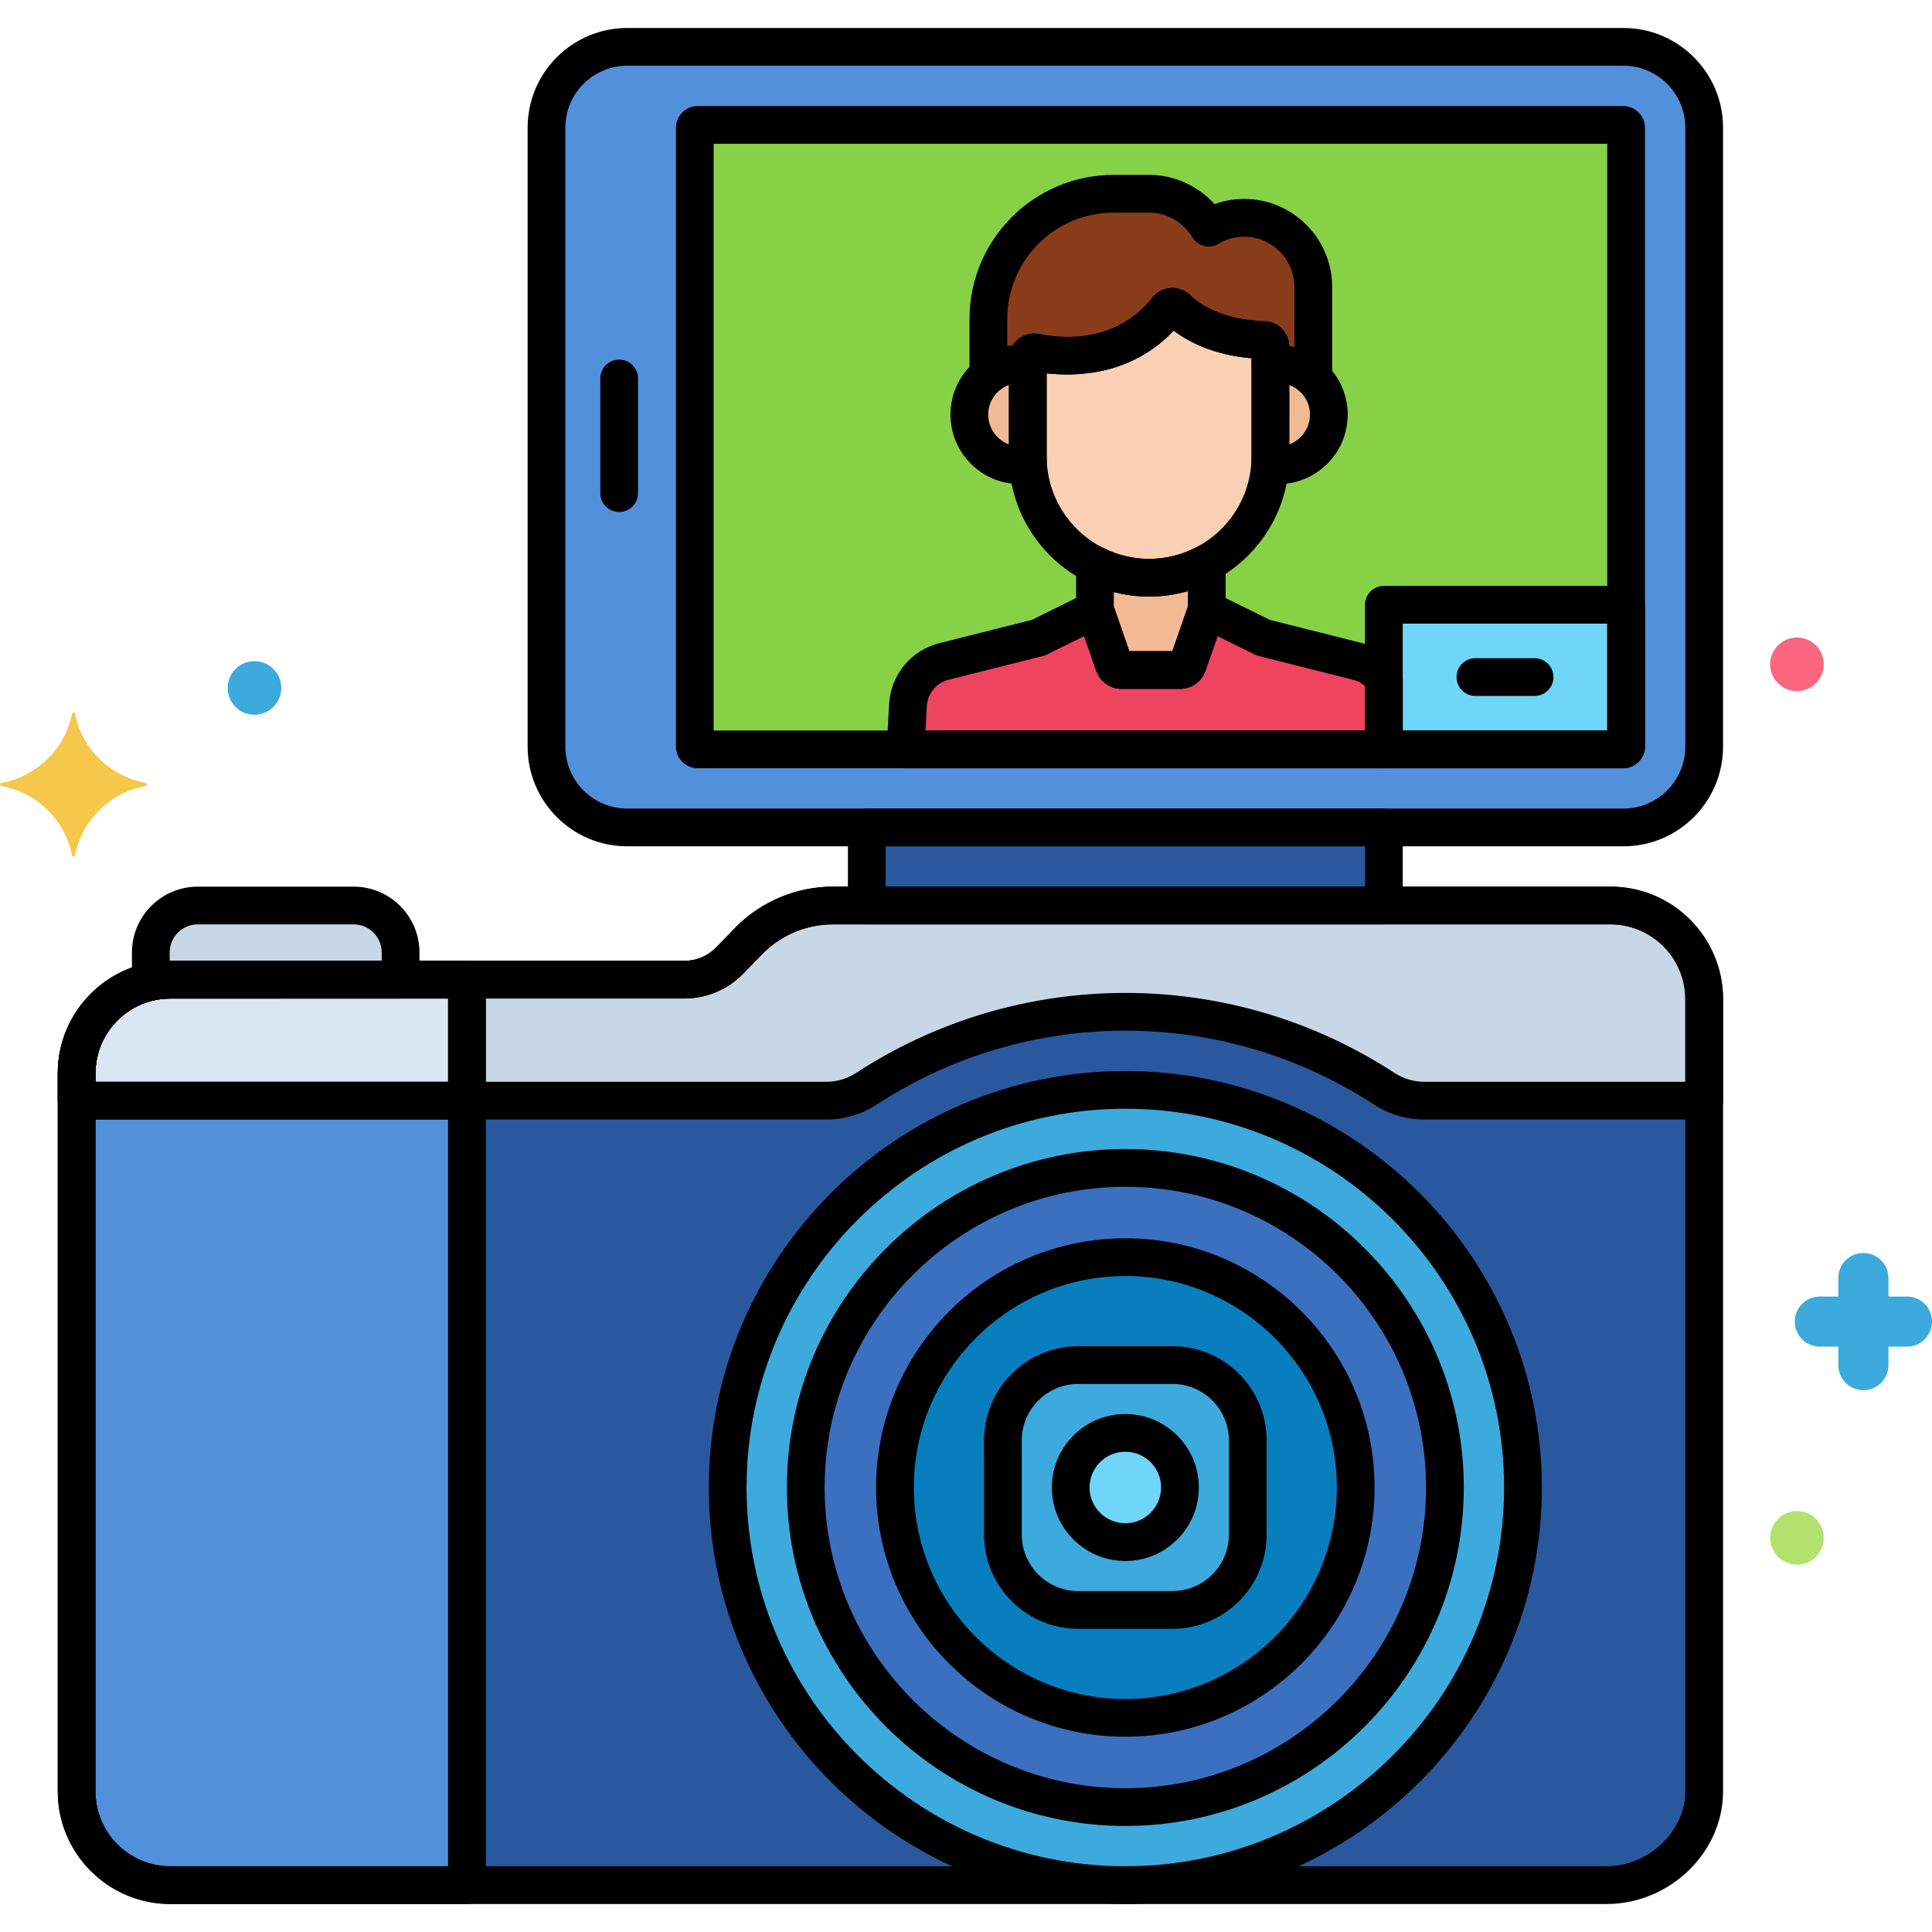 <?xml version="1.0" encoding="utf-8"?>
<!-- Generator: Adobe Illustrator 22.0.0, SVG Export Plug-In . SVG Version: 6.00 Build 0)  -->
<svg version="1.1" xmlns="http://www.w3.org/2000/svg" xmlns:xlink="http://www.w3.org/1999/xlink" x="0px" y="0px"
	 viewBox="0 0 256 256" style="enable-background:new 0 0 256 256;" xml:space="preserve">
<style type="text/css">
	.st0{fill:#DAE6F1;}
	.st1{fill:#173F7F;}
	.st2{fill:#3CAADC;}
	.st3{fill:#F5C84C;}
	.st4{fill:#EF4460;}
	.st5{fill:#87D147;}
	.st6{fill:#70D6F9;}
	.st7{fill:#FC8C48;}
	.st8{fill:#EDF4FC;}
	.st9{fill:#5B5D60;}
	.st10{fill:#C7D7E5;}
	.st11{fill:#E22342;}
	.st12{fill:#5290DB;}
	.st13{fill:#29589F;}
	.st14{fill:#3A70BF;}
	.st15{fill:#087EBF;}
	.st16{fill:#F98FA6;}
	.st17{fill:#FC657E;}
	.st18{fill:#FCDD86;}
	.st19{fill:#EDB311;}
	.st20{fill:#FCA265;}
	.st21{fill:#9BE5F9;}
	.st22{fill:#B2E26D;}
	.st23{fill:#5BBF21;}
	.st24{fill:#F9D0B4;}
	.st25{fill:#893C1A;}
	.st26{fill:#F2BA94;}
</style>
<g id="Layer_1">
</g>
<g id="Layer_2">
</g>
<g id="Layer_3">
</g>
<g id="Layer_4">
</g>
<g id="Layer_5">
</g>
<g id="Layer_6">
</g>
<g id="Layer_7">
</g>
<g id="Layer_8">
</g>
<g id="Layer_9">
</g>
<g id="Layer_10">
</g>
<g id="Layer_11">
</g>
<g id="Layer_12">
</g>
<g id="Layer_13">
</g>
<g id="Layer_14">
</g>
<g id="Layer_15">
</g>
<g id="Layer_16">
</g>
<g id="Layer_17">
</g>
<g id="Layer_18">
</g>
<g id="Layer_19">
</g>
<g id="Layer_20">
</g>
<g id="Layer_21">
</g>
<g id="Layer_22">
</g>
<g id="Layer_23">
</g>
<g id="Layer_24">
</g>
<g id="Layer_25">
</g>
<g id="Layer_26">
</g>
<g id="Layer_27">
</g>
<g id="Layer_28">
</g>
<g id="Layer_29">
</g>
<g id="Layer_30">
</g>
<g id="Layer_31">
</g>
<g id="Layer_32">
</g>
<g id="Layer_33">
</g>
<g id="Layer_34">
</g>
<g id="Layer_35">
</g>
<g id="Layer_36">
</g>
<g id="Layer_37">
</g>
<g id="Layer_38">
</g>
<g id="Layer_39">
</g>
<g id="Layer_40">
</g>
<g id="Layer_41">
</g>
<g id="Layer_42">
</g>
<g id="Layer_43">
</g>
<g id="Layer_44">
</g>
<g id="Layer_45">
</g>
<g id="Layer_46">
</g>
<g id="Layer_47">
</g>
<g id="Layer_48">
</g>
<g id="Layer_49">
</g>
<g id="Layer_50">
</g>
<g id="Layer_51">
</g>
<g id="Layer_52">
</g>
<g id="Layer_53">
</g>
<g id="Layer_54">
</g>
<g id="Layer_55">
</g>
<g id="Layer_56">
</g>
<g id="Layer_57">
</g>
<g id="Layer_58">
</g>
<g id="Layer_59">
</g>
<g id="Layer_60">
</g>
<g id="Layer_61">
</g>
<g id="Layer_62">
</g>
<g id="Layer_63">
</g>
<g id="Layer_64">
</g>
<g id="Layer_65">
	<g>
		<g>
			<path class="st12" d="M225.813,98.941V16.909c0-5.885-4.815-10.7-10.7-10.7H83.112c-5.885,0-10.7,4.815-10.7,10.7v82.032
				c0,5.885,4.815,10.7,10.7,10.7h132.001C220.998,109.641,225.813,104.826,225.813,98.941z"/>
		</g>
		<g>
			<path class="st13" d="M213.401,119.984H110.344c-4.206,0-8.234,1.703-11.163,4.722l-2.503,2.579
				c-1.567,1.614-3.721,2.525-5.971,2.525H22.569c-6.826,0-12.412,5.585-12.412,12.412v95.157c0,6.827,5.585,12.412,12.412,12.412
				h190.315c6.826,0,12.929-5.585,12.929-12.412V132.396C225.813,125.569,220.228,119.984,213.401,119.984z"/>
		</g>
		<g>
			<path class="st10" d="M22.569,129.81h30.512v-3.604c0-3.422-2.8-6.222-6.222-6.222H26.206c-3.422,0-6.222,2.8-6.222,6.222v3.881
				C20.819,129.909,21.683,129.81,22.569,129.81z"/>
		</g>
		<g>
			<rect x="114.854" y="109.641" class="st13" width="68.518" height="10.343"/>
		</g>
		<g>
			<path class="st10" d="M213.401,119.984H110.343c-4.206,0-8.234,1.703-11.163,4.722l-2.503,2.579
				c-1.567,1.614-3.721,2.525-5.971,2.525H22.569c-6.826,0-12.412,5.585-12.412,12.412v3.62h99.332c1.878,0,3.719-0.536,5.293-1.563
				c9.885-6.45,21.673-10.212,34.331-10.212c12.658,0,24.447,3.762,34.331,10.212c1.573,1.026,3.414,1.563,5.293,1.563h37.076
				v-13.446C225.813,125.569,220.228,119.984,213.401,119.984z"/>
		</g>
		<g>
			<path class="st12" d="M61.874,129.81H22.569c-6.826,0-12.412,5.585-12.412,12.412v95.157c0,6.827,5.585,12.412,12.412,12.412
				h39.304V129.81z"/>
		</g>
		<g>
			<path class="st0" d="M61.874,129.81H22.569c-6.826,0-12.412,5.585-12.412,12.412v3.62h51.716V129.81z"/>
		</g>
		<g>
			<g>
				<path class="st2" d="M149.113,249.791c-29.053,0-52.69-23.637-52.69-52.691c0-29.053,23.637-52.69,52.69-52.69
					s52.69,23.637,52.69,52.69C201.802,226.154,178.166,249.791,149.113,249.791z"/>
			</g>
		</g>
		<g>
			<path class="st14" d="M149.113,154.754c-23.35,0-42.346,18.997-42.346,42.346c0,23.351,18.997,42.347,42.346,42.347
				s42.346-18.997,42.346-42.347C191.459,173.75,172.463,154.754,149.113,154.754z"/>
		</g>
		<g>
			<circle class="st15" cx="149.113" cy="197.101" r="30.524"/>
		</g>
		<g>
			<path class="st2" d="M155.353,213.325h-12.48c-5.491,0-9.984-4.493-9.984-9.984v-12.48c0-5.491,4.493-9.984,9.984-9.984h12.48
				c5.491,0,9.984,4.493,9.984,9.984v12.48C165.337,208.832,160.844,213.325,155.353,213.325z"/>
		</g>
		<g>
			<circle class="st6" cx="149.113" cy="197.101" r="7.239"/>
		</g>
		<g>
			<path class="st5" d="M215.113,99.298c0.174,0,0.357-0.183,0.357-0.357V16.909c0-0.174-0.183-0.357-0.357-0.357H92.421
				c-0.174,0-0.357,0.183-0.357,0.357v82.032c0,0.174,0.183,0.357,0.357,0.357H215.113z"/>
		</g>
		<g>
			<path class="st6" d="M183.371,80.134v19.164h31.742c0.174,0,0.357-0.183,0.357-0.357V80.134H183.371z"/>
		</g>
		<g>
			<path class="st24" d="M154.668,40.977c-5.871,7.383-14.532,6.341-17.444,5.732c-0.529-0.111-1.037,0.288-1.037,0.829
				c0,0.004,0,0.007,0,0.011v12.93c0,8.841,7.233,16.074,16.074,16.074h0c8.841,0,16.074-7.233,16.074-16.074
				c0-10.09,0.001-14.37-0.003-14.57c-0.009-0.456-0.374-0.832-0.83-0.845c-6.678-0.196-10.196-2.842-11.548-4.168
				C155.585,40.534,154.989,40.572,154.668,40.977z"/>
		</g>
		<g>
			<path class="st4" d="M179.892,87.643l-12.483-3.142l-7.51-3.703l-2.53,7.274c-0.148,0.425-0.548,0.71-0.998,0.71h-7.754
				c-0.45,0-0.85-0.285-0.998-0.71l-2.53-7.274l-7.51,3.703l-12.483,3.142c-2.692,0.677-4.631,3.027-4.785,5.799l-0.326,5.856
				h63.387v-9.348C182.521,88.838,181.318,88.002,179.892,87.643z"/>
		</g>
		<g>
			<g>
				<path class="st25" d="M135.155,48.228c0.351,0,0.695,0.03,1.031,0.082v-0.761c0-0.004,0-0.007,0-0.011
					c0.001-0.541,0.508-0.94,1.037-0.829c2.912,0.609,11.573,1.651,17.444-5.732c0.322-0.405,0.917-0.443,1.286-0.081
					c1.352,1.325,4.87,3.972,11.548,4.168c0.456,0.013,0.821,0.389,0.83,0.845c0.005,0.231,0.002,0.228,0.003,2.401
					c0.336-0.052,0.68-0.082,1.031-0.082c1.809,0,3.448,0.719,4.655,1.883V38.04c0-5.05-4.132-9.182-9.182-9.182
					c-1.713,0-3.314,0.484-4.69,1.309c-1.608-2.683-4.536-4.494-7.874-4.494h-4.715c-9.126,0-16.592,7.466-16.592,16.592v7.434
					C132.116,48.781,133.57,48.228,135.155,48.228z"/>
			</g>
		</g>
		<g>
			<path class="st26" d="M136.186,60.478c0-1.665,0-8.858,0-12.169c-0.337-0.052-0.68-0.082-1.032-0.082
				c-3.706,0-6.711,3.005-6.711,6.711c0,3.706,3.005,6.711,6.711,6.711c0.366,0,0.722-0.037,1.072-0.093c0,0,0,0,0,0
				C136.203,61.199,136.186,60.841,136.186,60.478z"/>
		</g>
		<g>
			<path class="st26" d="M169.366,48.228c-0.351,0-0.695,0.03-1.031,0.082c0,2.02,0,5.372,0,10.345v1.824
				c0,0.363-0.017,0.721-0.04,1.078c0.35,0.056,0.706,0.093,1.072,0.093c3.707,0,6.711-3.005,6.711-6.711
				C176.077,51.233,173.073,48.228,169.366,48.228z"/>
		</g>
		<g>
			<path class="st26" d="M152.26,76.553L152.26,76.553c-2.576,0-5.008-0.629-7.172-1.718v5.964l2.53,7.274
				c0.148,0.425,0.548,0.71,0.998,0.71h7.754c0.45,0,0.85-0.285,0.998-0.71l2.53-7.274v-6.19
				C157.624,75.847,155.021,76.553,152.26,76.553z"/>
		</g>
		<g>
			<path class="st3" d="M19.309,103.742c-4.73-0.881-8.459-4.533-9.358-9.167c-0.045-0.233-0.37-0.233-0.415,0
				c-0.899,4.634-4.627,8.286-9.358,9.167c-0.238,0.044-0.238,0.362,0,0.407c4.73,0.881,8.459,4.533,9.358,9.167
				c0.045,0.233,0.37,0.233,0.415,0c0.899-4.634,4.627-8.286,9.358-9.167C19.547,104.104,19.547,103.786,19.309,103.742z"/>
		</g>
		<g>
			<path class="st2" d="M252.679,171.797h-2.45v-2.45c0-1.834-1.487-3.321-3.321-3.321s-3.321,1.487-3.321,3.321v2.45h-2.45
				c-1.834,0-3.321,1.487-3.321,3.321s1.487,3.321,3.321,3.321h2.45v2.45c0,1.834,1.487,3.321,3.321,3.321s3.321-1.487,3.321-3.321
				v-2.45h2.45c1.834,0,3.321-1.487,3.321-3.321S254.513,171.797,252.679,171.797z"/>
		</g>
		<g>
			<circle class="st2" cx="33.72" cy="91.156" r="3.552"/>
		</g>
		<g>
			<circle class="st22" cx="238.104" cy="203.775" r="3.552"/>
		</g>
		<g>
			<circle class="st17" cx="238.104" cy="88.027" r="3.552"/>
		</g>
		<g>
			<path d="M215.113,112.141H83.112c-7.278,0-13.199-5.921-13.199-13.199V16.908c0-7.278,5.921-13.199,13.199-13.199h132.001
				c7.278,0,13.199,5.921,13.199,13.199v82.033C228.312,106.22,222.392,112.141,215.113,112.141z M83.112,8.709
				c-4.521,0-8.199,3.678-8.199,8.199v82.033c0,4.521,3.678,8.199,8.199,8.199h132.001c4.521,0,8.199-3.678,8.199-8.199V16.908
				c0-4.521-3.678-8.199-8.199-8.199H83.112z"/>
		</g>
		<g>
			<path d="M212.884,252.291H22.569c-8.223,0-14.912-6.689-14.912-14.912v-95.157c0-8.222,6.689-14.911,14.912-14.911h68.138
				c1.564,0,3.087-0.645,4.177-1.768l2.503-2.578c3.38-3.482,8.104-5.48,12.957-5.48h103.058c8.223,0,14.912,6.689,14.912,14.911
				v104.983C228.313,245.462,221.247,252.291,212.884,252.291z M22.569,132.311c-5.466,0-9.912,4.446-9.912,9.911v95.157
				c0,5.466,4.446,9.912,9.912,9.912h190.314c5.556,0,10.43-4.632,10.43-9.912V132.396c0-5.465-4.446-9.911-9.912-9.911H110.344
				c-3.51,0-6.925,1.444-9.369,3.963l-2.503,2.578c-2.025,2.088-4.856,3.285-7.765,3.285H22.569z"/>
		</g>
		<g>
			<path d="M19.983,132.587c-0.567,0-1.123-0.193-1.572-0.556c-0.587-0.475-0.928-1.189-0.928-1.944v-3.881
				c0-4.81,3.913-8.722,8.723-8.722h20.653c4.81,0,8.723,3.912,8.723,8.722v3.604c0,1.381-1.119,2.5-2.5,2.5H22.569
				c-0.684,0-1.378,0.074-2.062,0.221C20.333,132.568,20.158,132.587,19.983,132.587z M26.206,122.484
				c-2.053,0-3.723,1.67-3.723,3.722v1.104c0.028,0,0.058,0,0.086,0h28.013v-1.104c0-2.052-1.67-3.722-3.723-3.722H26.206z"/>
		</g>
		<g>
			<path d="M183.371,122.484h-68.518c-1.381,0-2.5-1.119-2.5-2.5v-10.344c0-1.381,1.119-2.5,2.5-2.5h68.518
				c1.381,0,2.5,1.119,2.5,2.5v10.344C185.871,121.365,184.752,122.484,183.371,122.484z M117.354,117.484h63.518v-5.344h-63.518
				V117.484z"/>
		</g>
		<g>
			<path d="M82.043,67.842c-1.381,0-2.5-1.119-2.5-2.5V50.15c0-1.381,1.119-2.5,2.5-2.5s2.5,1.119,2.5,2.5v15.191
				C84.543,66.723,83.424,67.842,82.043,67.842z"/>
		</g>
		<g>
			<path d="M203.341,92.216H195.5c-1.381,0-2.5-1.119-2.5-2.5s1.119-2.5,2.5-2.5h7.841c1.381,0,2.5,1.119,2.5,2.5
				S204.722,92.216,203.341,92.216z"/>
		</g>
		<g>
			<path d="M225.813,148.342h-37.077c-2.382,0-4.684-0.681-6.658-1.969c-9.832-6.415-21.231-9.806-32.965-9.806
				c-11.734,0-23.134,3.391-32.966,9.806c-1.973,1.288-4.275,1.969-6.658,1.969H10.157c-1.381,0-2.5-1.119-2.5-2.5v-3.62
				c0-8.222,6.689-14.911,14.912-14.911h68.138c1.564,0,3.087-0.645,4.177-1.768l2.503-2.578c3.38-3.482,8.104-5.48,12.957-5.48
				h103.058c8.223,0,14.912,6.689,14.912,14.911v13.446C228.313,147.223,227.194,148.342,225.813,148.342z M149.113,131.567
				c12.706,0,25.05,3.672,35.697,10.618c1.159,0.757,2.517,1.156,3.926,1.156h34.577v-10.946c0-5.465-4.446-9.911-9.912-9.911
				H110.344c-3.51,0-6.925,1.444-9.369,3.963l-2.503,2.578c-2.025,2.088-4.856,3.285-7.765,3.285H22.569
				c-5.466,0-9.912,4.446-9.912,9.911v1.12h96.832c1.409,0,2.767-0.399,3.926-1.156
				C124.062,135.239,136.406,131.567,149.113,131.567z"/>
		</g>
		<g>
			<path d="M61.874,252.291H22.569c-8.223,0-14.912-6.689-14.912-14.912v-95.157c0-8.222,6.689-14.911,14.912-14.911h39.305
				c1.381,0,2.5,1.119,2.5,2.5v119.98C64.374,251.172,63.255,252.291,61.874,252.291z M22.569,132.311
				c-5.466,0-9.912,4.446-9.912,9.911v95.157c0,5.466,4.446,9.912,9.912,9.912h36.805v-114.98H22.569z"/>
		</g>
		<g>
			<path d="M61.874,148.342H10.157c-1.381,0-2.5-1.119-2.5-2.5v-3.62c0-8.222,6.689-14.911,14.912-14.911h39.305
				c1.381,0,2.5,1.119,2.5,2.5v16.031C64.374,147.223,63.255,148.342,61.874,148.342z M12.657,143.342h46.717v-11.031H22.569
				c-5.466,0-9.912,4.446-9.912,9.911V143.342z"/>
		</g>
		<g>
			<g>
				<path d="M149.112,252.291c-30.432,0-55.189-24.759-55.189-55.19s24.758-55.189,55.189-55.189s55.19,24.758,55.19,55.189
					S179.544,252.291,149.112,252.291z M149.112,146.911c-27.675,0-50.189,22.515-50.189,50.189s22.515,50.19,50.189,50.19
					s50.19-22.516,50.19-50.19S176.787,146.911,149.112,146.911z"/>
			</g>
		</g>
		<g>
			<path d="M149.112,241.948c-24.728,0-44.846-20.118-44.846-44.848c0-24.729,20.118-44.847,44.846-44.847
				c24.729,0,44.847,20.118,44.847,44.847C193.959,221.83,173.841,241.948,149.112,241.948z M149.112,157.254
				c-21.971,0-39.846,17.875-39.846,39.847s17.875,39.848,39.846,39.848c21.972,0,39.847-17.876,39.847-39.848
				S171.084,157.254,149.112,157.254z"/>
		</g>
		<g>
			<path d="M149.112,230.125c-18.209,0-33.023-14.814-33.023-33.024c0-18.209,14.814-33.023,33.023-33.023
				c18.21,0,33.024,14.814,33.024,33.023C182.137,215.311,167.322,230.125,149.112,230.125z M149.112,169.077
				c-15.452,0-28.023,12.571-28.023,28.023c0,15.453,12.571,28.024,28.023,28.024c15.453,0,28.024-12.571,28.024-28.024
				C177.137,181.648,164.565,169.077,149.112,169.077z"/>
		</g>
		<g>
			<path d="M155.353,215.825h-12.48c-6.884,0-12.484-5.601-12.484-12.484v-12.48c0-6.884,5.601-12.484,12.484-12.484h12.48
				c6.884,0,12.484,5.601,12.484,12.484v12.48C167.837,210.225,162.236,215.825,155.353,215.825z M142.872,183.376
				c-4.127,0-7.484,3.357-7.484,7.484v12.48c0,4.127,3.357,7.484,7.484,7.484h12.48c4.127,0,7.484-3.357,7.484-7.484v-12.48
				c0-4.127-3.357-7.484-7.484-7.484H142.872z"/>
		</g>
		<g>
			<path d="M149.112,206.84c-5.37,0-9.738-4.369-9.738-9.739s4.368-9.739,9.738-9.739s9.739,4.369,9.739,9.739
				S154.482,206.84,149.112,206.84z M149.112,192.361c-2.612,0-4.738,2.126-4.738,4.739s2.126,4.739,4.738,4.739
				c2.613,0,4.739-2.126,4.739-4.739S151.726,192.361,149.112,192.361z"/>
		</g>
		<g>
			<path d="M215.113,101.798H92.421c-1.549,0-2.856-1.308-2.856-2.856V16.908c0-1.549,1.308-2.856,2.856-2.856h122.692
				c1.549,0,2.856,1.308,2.856,2.856v82.033C217.97,100.49,216.662,101.798,215.113,101.798z M94.564,96.798H212.97V19.052H94.564
				V96.798z"/>
		</g>
		<g>
			<path d="M215.113,101.798h-31.742c-1.381,0-2.5-1.119-2.5-2.5V80.134c0-1.381,1.119-2.5,2.5-2.5h32.099
				c1.381,0,2.5,1.119,2.5,2.5v18.808C217.97,100.49,216.662,101.798,215.113,101.798z M185.871,96.798h27.099V82.634h-27.099
				V96.798z"/>
		</g>
		<g>
			<path d="M152.261,79.053c-10.242,0-18.574-8.332-18.574-18.574V47.548c0-1.02,0.45-1.965,1.235-2.604
				c0.791-0.643,1.819-0.891,2.812-0.684c2.871,0.601,10.068,1.333,14.978-4.84l0,0c0.593-0.746,1.478-1.208,2.428-1.268
				c0.938-0.055,1.884,0.289,2.564,0.956c1.002,0.981,3.966,3.281,9.872,3.455c1.792,0.054,3.222,1.501,3.257,3.296
				c0.003,0.18,0.003,2.138,0.003,9.592v5.026C170.835,70.721,162.503,79.053,152.261,79.053z M138.687,49.47v11.009
				c0,7.484,6.09,13.574,13.574,13.574s13.574-6.09,13.574-13.574v-5.026c0-3.91,0-6.503,0-7.981
				c-5.037-0.437-8.342-2.164-10.317-3.661C149.915,49.743,142.618,49.914,138.687,49.47z M156.625,42.532L156.625,42.532
				c-0.001,0.001-0.002,0.002-0.002,0.003C156.624,42.534,156.624,42.533,156.625,42.532z M154.668,40.977h0.01H154.668z"/>
		</g>
		<g>
			<path d="M183.371,101.798h-63.387c-0.688,0-1.344-0.283-1.816-0.782c-0.472-0.499-0.718-1.171-0.68-1.856l0.326-5.856
				c0.216-3.886,2.897-7.134,6.671-8.084l12.227-3.077l7.271-3.586c0.643-0.317,1.39-0.342,2.054-0.071
				c0.663,0.272,1.178,0.815,1.413,1.492l2.193,6.306h5.701l2.193-6.306c0.235-0.677,0.75-1.22,1.413-1.492
				c0.664-0.271,1.411-0.246,2.054,0.071l7.271,3.586l12.227,3.076c0,0,0,0.001,0.001,0.001c1.915,0.482,3.639,1.623,4.854,3.212
				c0.333,0.437,0.514,0.97,0.514,1.519v9.349C185.871,100.679,184.752,101.798,183.371,101.798z M122.628,96.798h58.243v-5.887
				c-0.456-0.406-0.994-0.694-1.589-0.844l-12.483-3.142c-0.171-0.044-0.337-0.104-0.495-0.183l-4.973-2.452l-1.601,4.603
				c-0.496,1.428-1.846,2.389-3.359,2.389h-7.754c-1.514,0-2.863-0.961-3.359-2.39l-1.601-4.602l-4.973,2.452
				c-0.158,0.078-0.324,0.139-0.495,0.183l-12.483,3.142c-1.641,0.412-2.806,1.824-2.899,3.513L122.628,96.798z"/>
		</g>
		<g>
			<g>
				<path d="M174.021,52.611c-0.636,0-1.261-0.242-1.736-0.7c-0.791-0.764-1.828-1.184-2.919-1.184c-0.207,0-0.42,0.018-0.65,0.053
					c-0.72,0.111-1.454-0.098-2.008-0.572c-0.554-0.476-0.873-1.168-0.873-1.897v-0.84c-5.037-0.437-8.342-2.164-10.317-3.661
					c-5.731,6.069-13.238,6.112-17.1,5.628c-0.147,0.29-0.351,0.553-0.604,0.77c-0.553,0.475-1.284,0.685-2.008,0.573
					c-0.232-0.035-0.445-0.053-0.652-0.053c-0.963,0-1.87,0.319-2.624,0.923c-0.751,0.602-1.78,0.718-2.645,0.303
					c-0.867-0.417-1.418-1.293-1.418-2.254v-7.435c0-10.527,8.564-19.092,19.092-19.092h4.715c3.305,0,6.457,1.442,8.655,3.87
					c1.253-0.451,2.575-0.685,3.909-0.685c6.441,0,11.682,5.24,11.682,11.682v12.071c0,1.003-0.6,1.909-1.522,2.301
					C174.683,52.546,174.351,52.611,174.021,52.611z M170.831,45.844c0.232,0.037,0.462,0.083,0.689,0.138V38.04
					c0-3.685-2.997-6.682-6.682-6.682c-1.188,0-2.365,0.329-3.404,0.952c-0.569,0.342-1.251,0.443-1.894,0.281
					c-0.644-0.161-1.196-0.571-1.537-1.14c-1.212-2.022-3.407-3.279-5.729-3.279h-4.715c-7.771,0-14.092,6.321-14.092,14.092v3.62
					c0.238-0.044,0.478-0.08,0.719-0.105c0.194-0.313,0.441-0.596,0.735-0.835c0.791-0.643,1.819-0.891,2.812-0.684
					c2.871,0.602,10.068,1.334,14.978-4.84c0.593-0.746,1.478-1.208,2.428-1.268c0.938-0.055,1.884,0.289,2.564,0.956
					c1.002,0.981,3.966,3.281,9.872,3.455C169.362,42.618,170.788,44.057,170.831,45.844z M165.833,45.961c0,0.002,0,0.004,0,0.006
					C165.833,45.965,165.833,45.963,165.833,45.961z"/>
			</g>
		</g>
		<g>
			<path d="M135.154,64.15c-5.079,0-9.211-4.132-9.211-9.211s4.132-9.212,9.211-9.212c0.457,0,0.933,0.037,1.412,0.111
				c1.22,0.188,2.12,1.236,2.12,2.471v12.169c0,0.308,0.015,0.611,0.035,0.914c0.084,1.286-0.823,2.426-2.096,2.632
				C136.104,64.109,135.622,64.15,135.154,64.15z M133.687,50.991c-1.601,0.598-2.743,2.142-2.743,3.948
				c0,1.806,1.143,3.35,2.743,3.947V50.991z"/>
		</g>
		<g>
			<path d="M169.366,64.15c-0.468,0-0.949-0.041-1.472-0.126c-1.275-0.206-2.183-1.351-2.095-2.639
				c0.021-0.3,0.035-0.603,0.035-0.907V48.31c0-1.233,0.9-2.283,2.119-2.471c0.479-0.074,0.954-0.111,1.412-0.111
				c5.079,0,9.211,4.133,9.211,9.212S174.445,64.15,169.366,64.15z M170.835,50.992v7.894c1.6-0.597,2.742-2.141,2.742-3.946
				S172.435,51.589,170.835,50.992z"/>
		</g>
		<g>
			<path d="M156.371,91.282h-7.754c-1.514,0-2.863-0.961-3.359-2.39l-2.53-7.273c-0.092-0.264-0.139-0.542-0.139-0.821v-5.964
				c0-0.868,0.45-1.674,1.188-2.129c0.74-0.454,1.661-0.494,2.436-0.104c1.913,0.963,3.947,1.451,6.047,1.451h0.001
				c2.245,0,4.474-0.567,6.443-1.64c0.775-0.422,1.714-0.404,2.472,0.046c0.759,0.45,1.224,1.268,1.224,2.149v6.189
				c0,0.279-0.047,0.558-0.139,0.821l-2.53,7.274C159.234,90.321,157.885,91.282,156.371,91.282z M149.644,86.282h5.701l2.055-5.906
				v-2.054c-3.189,0.922-6.629,0.968-9.811,0.125v1.929L149.644,86.282z"/>
		</g>
	</g>
</g>
<g id="Layer_66">
</g>
<g id="Layer_67">
</g>
<g id="Layer_68">
</g>
<g id="Layer_69">
</g>
<g id="Layer_70">
</g>
<g id="Layer_71">
</g>
<g id="Layer_72">
</g>
<g id="Layer_73">
</g>
<g id="Layer_74">
</g>
<g id="Layer_75">
</g>
</svg>
